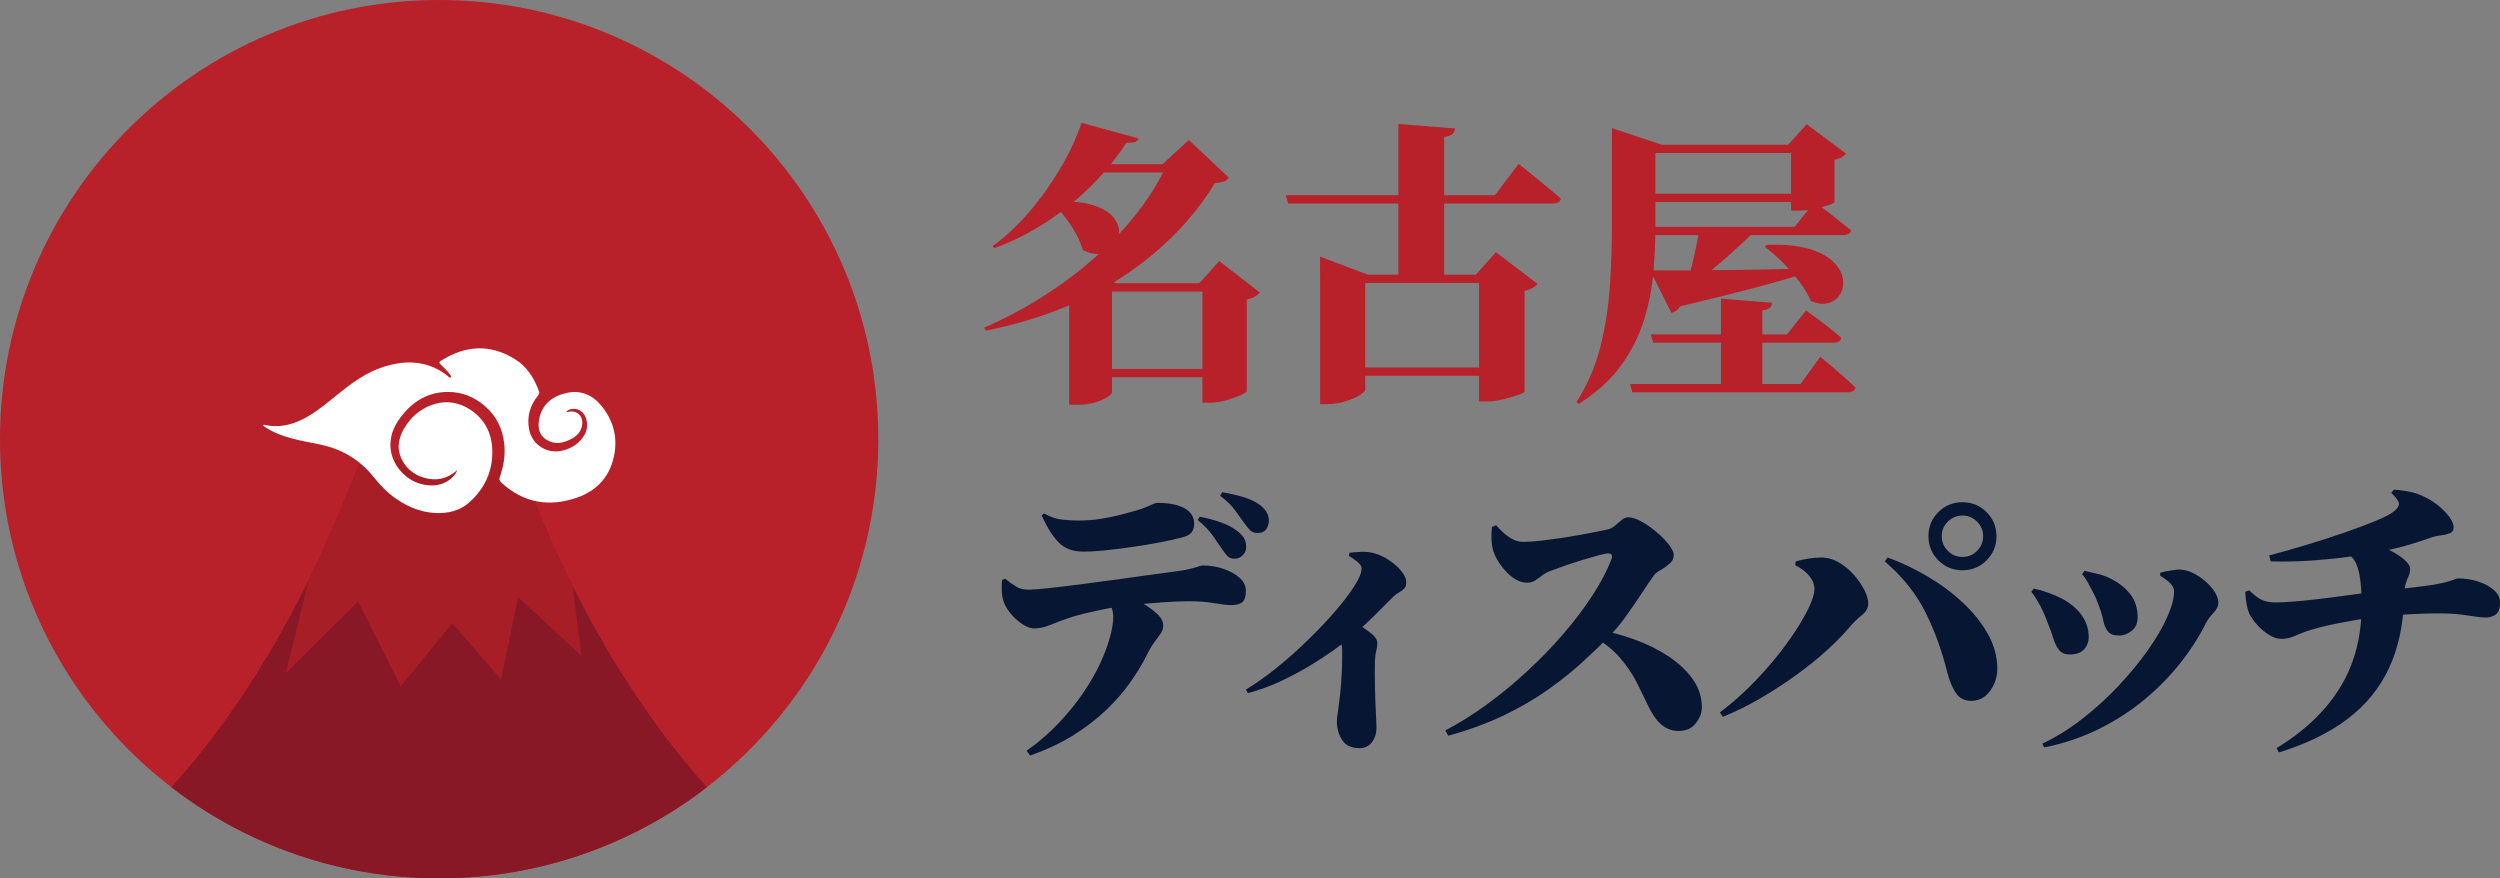 <?xml version="1.0" encoding="UTF-8"?>
<svg id="Layer_2" data-name="Layer 2" xmlns="http://www.w3.org/2000/svg" viewBox="0 0 439.68 154.47">
  <rect x="0" y="0" width="439.68" height="154.47" fill="#808080" stroke="none"/>
  <defs>
    <style>
      .cls-1 {
        fill: #b8202a;
      }

      .cls-1, .cls-2, .cls-3, .cls-4, .cls-5 {
        stroke-width: 0px;
      }

      .cls-2 {
        fill: #891826;
      }

      .cls-3 {
        fill: #071632;
      }

      .cls-4 {
        fill: #a81e27;
      }

      .cls-5 {
        fill: #fff;
      }
    </style>
  </defs>
  <g id="Layer_1-2" data-name="Layer 1">
    <g>
      <g>
        <path class="cls-1" d="M205.23,28.88h-.78l4.63-4.26,7.02,6.6c-.21.35-.48.58-.83.7-.35.12-.88.22-1.61.29-3.85,6.31-9.16,11.73-15.93,16.27-6.77,4.54-14.89,7.76-24.35,9.67l-.31-.52c4.78-2.08,9.28-4.61,13.49-7.59,4.21-2.98,7.93-6.27,11.15-9.87,3.22-3.6,5.73-7.36,7.54-11.28ZM190.21,21.6l10.03,2.75c-.1.28-.29.48-.57.6-.28.12-.8.16-1.56.13-1.63,2.56-3.65,5.05-6.05,7.46-2.41,2.41-5.07,4.57-7.98,6.47-2.91,1.91-5.98,3.45-9.2,4.63l-.31-.36c2.22-1.59,4.34-3.57,6.37-5.92s3.85-4.9,5.48-7.64c1.63-2.74,2.89-5.44,3.79-8.11ZM185.48,35.53c2.77-.17,4.99,0,6.65.52s2.87,1.21,3.61,2.08c.74.87,1.11,1.77,1.09,2.7-.02.94-.31,1.75-.88,2.44-.57.69-1.34,1.14-2.31,1.33-.97.19-2.04-.03-3.22-.65-.28-1-.7-2.01-1.27-3.01-.57-1-1.21-1.95-1.9-2.83-.69-.88-1.39-1.64-2.08-2.26l.31-.31ZM189.07,28.88h19.39v1.45h-20.43l1.04-1.45ZM195.57,49.82v19.23c0,.14-.24.38-.73.73-.48.35-1.19.67-2.1.96s-2.02.44-3.3.44h-1.4v-18.81l3.38-4.31,4.89,1.77h-.73ZM192.09,49.82h23.96v1.46h-23.96v-1.46ZM192.19,64.89h22.71v1.45h-22.71v-1.45ZM211.47,49.82h-.57l3.53-3.9,7.12,5.51c-.17.24-.44.48-.8.7-.36.23-.86.41-1.48.55v16.11c0,.14-.36.37-1.07.7-.71.33-1.57.63-2.57.91-1.01.28-1.96.42-2.86.42h-1.3v-21Z"/>
        <path class="cls-1" d="M226.13,34.33h36.8l4.16-5.51c1,.8,1.9,1.52,2.68,2.16.78.64,1.59,1.31,2.44,2,.85.69,1.62,1.35,2.31,1.98-.14.55-.66.83-1.56.83h-46.41l-.42-1.45ZM232.16,48.31v-3.17l8.42,3.17h24.74v1.46h-25.21v18.76c0,.24-.34.57-1.01.99-.68.42-1.53.78-2.57,1.09-1.04.31-2.11.47-3.22.47h-1.14v-22.76ZM234.91,64.63h29.88v1.46h-29.88v-1.46ZM245.93,21.81l9.98.78c-.04.38-.18.7-.44.96-.26.26-.75.44-1.48.55v25.26h-8.06v-27.55ZM260.12,48.31h-.57l3.53-3.95,7.33,5.56c-.17.24-.45.48-.83.7-.38.23-.87.41-1.45.55v17.67c0,.14-.38.35-1.14.62s-1.65.54-2.68.78c-1.02.24-1.97.36-2.83.36h-1.35v-22.3Z"/>
        <path class="cls-1" d="M283.5,25.45v-2.91l8.73,2.91h-1.09v14.29c0,2.53-.11,5.19-.34,7.98-.23,2.79-.76,5.59-1.61,8.39-.85,2.81-2.18,5.48-4,8.03-1.82,2.55-4.32,4.84-7.51,6.89l-.42-.31c1.94-3.05,3.34-6.31,4.21-9.77.87-3.46,1.42-7.01,1.66-10.63.24-3.62.36-7.15.36-10.58v-14.29ZM286.57,25.45h32.12v1.46h-32.12v-1.46ZM286.67,67.54h29.99l3.48-4.78c.83.69,1.58,1.32,2.24,1.87.66.55,1.34,1.14,2.05,1.77.71.62,1.34,1.21,1.9,1.77-.14.55-.62.83-1.46.83h-37.78l-.42-1.46ZM286.73,34.07h32.38v1.46h-32.38v-1.46ZM288.03,39.89h27.6l3.48-4.37c.87.62,1.64,1.2,2.31,1.71.68.52,1.38,1.07,2.1,1.64.73.57,1.4,1.12,2.03,1.64-.14.55-.62.83-1.46.83h-35.65l-.42-1.46ZM290.21,47.53c1.63.03,3.85.04,6.68.03,2.82-.02,6.03-.05,9.62-.1,3.59-.05,7.32-.13,11.2-.23l.05.73c-2.32.76-5.27,1.62-8.84,2.57-3.57.95-8.06,2.07-13.46,3.35-.17.35-.4.61-.68.78-.28.17-.55.29-.83.36l-3.74-7.48ZM290.31,58.81h23.96l3.38-4.21c1.42,1.04,2.62,1.93,3.59,2.68s1.84,1.46,2.6,2.16c-.14.55-.62.83-1.45.83h-31.65l-.42-1.46ZM298.99,39.89h10.34c-1.11,1.14-2.35,2.35-3.72,3.61-1.37,1.27-2.75,2.48-4.13,3.64-1.39,1.16-2.69,2.14-3.9,2.94h-.94c.28-.9.56-1.95.86-3.14.29-1.2.57-2.42.83-3.69.26-1.26.48-2.38.65-3.35ZM302.68,52.52l8.99.73c-.04.35-.17.63-.39.86s-.67.39-1.33.49v13.98h-7.28v-16.06ZM310.74,43.06c3.01-.1,5.47.13,7.38.7,1.91.57,3.33,1.33,4.29,2.26.95.94,1.52,1.92,1.69,2.94.17,1.02.03,1.92-.42,2.7-.45.78-1.13,1.32-2.03,1.61-.9.3-1.96.18-3.17-.34-.52-1.18-1.22-2.35-2.11-3.51-.88-1.16-1.85-2.27-2.91-3.33-1.06-1.06-2.09-1.95-3.09-2.68l.36-.36ZM315,25.45h-.52l3.27-3.59,6.91,5.15c-.14.21-.37.42-.7.62-.33.21-.77.36-1.33.47v7.48c-.04.1-.42.28-1.14.52s-1.57.46-2.52.65c-.95.19-1.83.29-2.62.29h-1.35v-11.59Z"/>
        <path class="cls-3" d="M181.95,110.53c-.66,0-1.37-.25-2.13-.75-.76-.5-1.45-1.12-2.05-1.85-.61-.73-1.01-1.4-1.22-2.03-.21-.55-.33-1.18-.36-1.87-.04-.69-.02-1.37.05-2.03l.52-.21c.76.59,1.43,1.06,2,1.4.57.35,1.29.52,2.16.52.69,0,1.83-.09,3.4-.26,1.58-.17,3.39-.39,5.43-.65,2.04-.26,4.13-.54,6.26-.83,2.13-.29,4.11-.57,5.95-.83,1.84-.26,3.33-.46,4.47-.6,1.14-.14,2.06-.29,2.76-.47.69-.17,1.22-.32,1.58-.44.36-.12.6-.18.7-.18,1.32,0,2.55.2,3.72.6,1.16.4,2.1.93,2.83,1.58.73.66,1.09,1.4,1.09,2.24,0,1.07-.23,1.77-.68,2.08-.45.31-1.07.47-1.87.47-.66,0-1.66-.11-3.01-.34-1.35-.23-2.84-.34-4.47-.34-1.45,0-3.09.07-4.91.21-1.82.14-3.7.31-5.64.52-1.18.1-2.47.29-3.87.57-1.4.28-2.74.57-4,.88-1.27.31-2.28.61-3.04.88-.9.31-1.85.68-2.86,1.09-1.01.42-1.94.62-2.81.62ZM180.55,132.04c2.15-1.52,4.04-3.16,5.69-4.91,1.64-1.75,3.07-3.52,4.29-5.3,1.21-1.78,2.21-3.53,2.99-5.22.78-1.7,1.35-3.25,1.72-4.65s.55-2.57.55-3.51c0-.52-.1-1.07-.31-1.64-.21-.57-.57-1.1-1.09-1.58l4.11-.57c1.25.69,2.32,1.33,3.22,1.92.9.59,1.6,1.16,2.11,1.71.5.55.75,1.13.75,1.72,0,.49-.14.94-.42,1.35s-.63.91-1.07,1.48c-.43.57-.91,1.38-1.43,2.42-.76,1.52-1.72,3.11-2.89,4.76-1.16,1.65-2.57,3.27-4.24,4.86-1.66,1.59-3.59,3.08-5.79,4.44-2.2,1.37-4.72,2.55-7.56,3.56l-.62-.83ZM190.47,97.01c-1.8,0-3.22-.53-4.26-1.59-1.04-1.06-2.04-2.64-3.01-4.76l.42-.36c1.11.62,2.17.99,3.17,1.09,1,.1,1.94.16,2.81.16,1.39,0,2.74-.1,4.05-.31,1.32-.21,2.52-.46,3.61-.75,1.09-.29,1.95-.53,2.57-.7.8-.24,1.43-.47,1.9-.68.47-.21.84-.37,1.12-.49.28-.12.5-.18.68-.18,2.04,0,3.64.31,4.78.94,1.14.62,1.71,1.54,1.71,2.75,0,.59-.15,1.08-.44,1.48-.29.4-.86.7-1.69.91-1.04.28-2.33.56-3.87.86-1.54.3-3.15.56-4.83.81-1.68.24-3.28.44-4.81.6-1.52.16-2.82.23-3.9.23ZM217.14,98.26c-.49,0-.87-.12-1.14-.36-.28-.24-.61-.64-.99-1.2-.45-.66-1-1.45-1.64-2.39s-1.55-1.89-2.73-2.86l.36-.57c1.32.24,2.57.58,3.77,1.01,1.2.43,2.17.96,2.94,1.59.52.42.89.83,1.12,1.25.23.42.34.92.34,1.51,0,.52-.2.99-.6,1.4-.4.42-.88.62-1.43.62ZM221.24,93.74c-.55,0-.98-.13-1.27-.39-.3-.26-.67-.7-1.12-1.33-.49-.69-1.04-1.46-1.66-2.31-.62-.85-1.49-1.69-2.6-2.52l.36-.62c1.42.24,2.64.52,3.66.83,1.02.31,1.88.69,2.57,1.14.62.38,1.11.83,1.46,1.35.35.52.52,1.07.52,1.66,0,.52-.15,1.01-.44,1.48-.29.47-.79.7-1.48.7Z"/>
        <path class="cls-3" d="M219.11,121.28c1.73-1.04,3.53-2.31,5.4-3.82,1.87-1.51,3.7-3.13,5.48-4.86,1.78-1.73,3.39-3.42,4.81-5.07,1.42-1.64,2.55-3.14,3.4-4.47.85-1.33,1.27-2.36,1.27-3.09,0-.38-.26-.78-.78-1.2-.52-.42-1.01-.74-1.45-.99l.1-.57c.62-.07,1.32-.12,2.08-.16.76-.03,1.52.05,2.29.26.9.24,1.78.66,2.65,1.25.87.59,1.58,1.23,2.13,1.92.55.69.83,1.33.83,1.92,0,.49-.11.85-.34,1.09-.23.24-.51.46-.86.65-.35.19-.71.46-1.09.81-.87.87-2,2-3.4,3.4-1.4,1.4-2.92,2.76-4.55,4.08-.59.49-1.46,1.14-2.62,1.98-1.16.83-2.53,1.72-4.11,2.68-1.58.95-3.29,1.86-5.14,2.73-1.85.87-3.77,1.56-5.74,2.08l-.36-.62ZM239.02,131.57c-1.35,0-2.34-.47-2.96-1.4-.62-.94-.94-2.04-.94-3.33,0-.38.04-.83.13-1.35.09-.52.16-1.09.23-1.71.17-1.25.29-2.35.36-3.3.07-.95.12-1.79.16-2.52.03-.73.05-1.37.05-1.92v-1.51c0-.73-.1-1.36-.31-1.9-.21-.54-.45-1.08-.73-1.64l2.6-2.13c1.21.87,2.29,1.63,3.22,2.29.94.66,1.4,1.32,1.4,1.98,0,.42-.06.85-.18,1.3-.12.45-.2,1.01-.23,1.66-.04,1.63-.04,3.26,0,4.89.03,1.63.09,3.08.16,4.34.07,1.27.1,2.19.1,2.78,0,.9-.26,1.71-.78,2.42-.52.71-1.28,1.07-2.29,1.07Z"/>
        <path class="cls-3" d="M254.19,128.46c2.46-1.28,4.91-2.82,7.35-4.6,2.44-1.78,4.81-3.73,7.09-5.85,2.29-2.11,4.4-4.3,6.34-6.55,1.94-2.25,3.64-4.5,5.09-6.73,1.45-2.23,2.56-4.34,3.33-6.31.28-.73.09-1.09-.57-1.09-.31,0-.88.11-1.71.34-.83.23-1.78.5-2.86.83-1.07.33-2.1.67-3.09,1.01-.99.35-1.79.64-2.42.88-.59.21-1.09.48-1.51.81-.42.33-.82.62-1.22.88-.4.26-.88.39-1.43.39-.9,0-1.77-.32-2.6-.96s-1.55-1.4-2.16-2.29c-.61-.88-1.01-1.69-1.22-2.42-.17-.66-.27-1.33-.29-2.03-.02-.69,0-1.39.08-2.08l.73-.31c.45.52.94,1.01,1.46,1.46s1.06.81,1.61,1.07c.55.26,1.13.39,1.71.39.8,0,1.74-.06,2.83-.18,1.09-.12,2.24-.27,3.43-.44,1.2-.17,2.36-.36,3.51-.57,1.14-.21,2.16-.4,3.04-.57.88-.17,1.55-.31,2-.42.48-.1.93-.33,1.33-.68.4-.35.79-.68,1.17-.99.38-.31.78-.47,1.2-.47.62,0,1.39.25,2.29.75.9.5,1.78,1.12,2.65,1.85.86.73,1.58,1.46,2.16,2.21.57.75.86,1.36.86,1.85,0,.55-.24,1.05-.73,1.48-.49.43-1.01.81-1.56,1.12-.55.31-.94.61-1.14.88-.66.9-1.41,2-2.26,3.3-.85,1.3-1.78,2.65-2.78,4.05-1.01,1.4-2.11,2.71-3.33,3.92-1.18,1.18-2.61,2.54-4.29,4.08-1.68,1.54-3.65,3.12-5.9,4.73-2.25,1.61-4.84,3.13-7.77,4.55-2.93,1.42-6.23,2.63-9.9,3.64l-.52-.94ZM295.3,128.56c-.8,0-1.52-.16-2.16-.49-.64-.33-1.21-.8-1.71-1.4-.5-.61-.96-1.33-1.38-2.16-.73-1.52-1.47-3.04-2.23-4.55-.76-1.51-1.78-2.98-3.04-4.42-1.26-1.44-3.02-2.78-5.27-4.03l.73-.94c2.46.42,4.82,1.03,7.09,1.85,2.27.81,4.3,1.82,6.11,3.01,1.8,1.2,3.23,2.55,4.29,4.05,1.06,1.51,1.58,3.16,1.58,4.96,0,.94-.36,1.85-1.07,2.76-.71.9-1.69,1.35-2.94,1.35Z"/>
        <path class="cls-3" d="M302.48,125.29c1.77-1.32,3.47-2.79,5.12-4.42,1.65-1.63,3.16-3.29,4.55-4.99,1.39-1.7,2.6-3.34,3.64-4.94,1.04-1.59,1.85-3.03,2.44-4.31.59-1.28.88-2.29.88-3.01,0-.55-.13-1.07-.39-1.56-.26-.48-.63-.95-1.12-1.4-.49-.45-1.11-.87-1.87-1.25l.1-.68c.59-.17,1.3-.33,2.13-.47.83-.14,1.61-.21,2.34-.21,1.07,0,2.11.29,3.09.86.99.57,1.87,1.3,2.65,2.18.78.88,1.39,1.78,1.85,2.68.45.9.68,1.7.68,2.39,0,.76-.37,1.44-1.12,2.03-.75.59-1.43,1.25-2.05,1.98-1.07,1.28-2.42,2.66-4.03,4.13-1.61,1.47-3.42,2.94-5.43,4.39-2.01,1.46-4.11,2.82-6.31,4.11-2.2,1.28-4.41,2.37-6.63,3.27l-.52-.78ZM346.86,123.26c-1.28.04-2.23-.42-2.86-1.35-.62-.94-1.13-2.13-1.51-3.59-.94-3.81-2.22-7.35-3.85-10.63-1.63-3.27-4.02-6.26-7.17-8.96l.52-.68c2.39.87,4.73,1.98,7.02,3.33,2.29,1.35,4.35,2.88,6.18,4.6,1.84,1.71,3.3,3.53,4.39,5.46,1.09,1.92,1.65,3.91,1.69,5.95.03.97-.14,1.91-.52,2.81-.38.9-.9,1.63-1.56,2.18-.66.55-1.44.85-2.34.88ZM345.14,100.29c-1.66,0-3.08-.58-4.24-1.74-1.16-1.16-1.74-2.57-1.74-4.24s.58-3.07,1.74-4.24c1.16-1.16,2.57-1.74,4.24-1.74s3.07.58,4.24,1.74c1.16,1.16,1.74,2.57,1.74,4.24s-.58,3.08-1.74,4.24c-1.16,1.16-2.57,1.74-4.24,1.74ZM345.14,97.95c1,0,1.86-.35,2.57-1.07s1.07-1.57,1.07-2.57-.36-1.86-1.07-2.57c-.71-.71-1.57-1.07-2.57-1.07s-1.86.36-2.57,1.07-1.07,1.57-1.07,2.57.35,1.86,1.07,2.57c.71.71,1.57,1.07,2.57,1.07Z"/>
        <path class="cls-3" d="M364.01,115.1c-.87,0-1.51-.28-1.92-.83-.42-.55-.75-1.26-1.01-2.13-.26-.87-.6-1.78-1.01-2.76-.45-1.21-.91-2.24-1.38-3.09-.47-.85-.94-1.58-1.43-2.21l.42-.57c.83.17,1.63.4,2.39.68.76.28,1.37.52,1.82.73,1.7.76,3.03,1.76,4,2.99.97,1.23,1.45,2.61,1.45,4.13,0,.87-.28,1.59-.83,2.18-.55.59-1.39.88-2.49.88ZM359.18,130.79c2.42-1.14,4.77-2.6,7.04-4.37,2.27-1.77,4.38-3.69,6.34-5.77,1.96-2.08,3.67-4.16,5.15-6.24,1.47-2.08,2.62-4.03,3.43-5.85.81-1.82,1.22-3.33,1.22-4.55,0-.52-.24-1.01-.73-1.48-.49-.47-1.06-.89-1.71-1.27v-.52c.42-.14.94-.26,1.56-.36.62-.1,1.16-.17,1.61-.21.76-.03,1.56.14,2.39.52.83.38,1.6.87,2.31,1.48.71.61,1.28,1.25,1.71,1.92s.65,1.33.65,1.95c0,.55-.29,1.14-.86,1.74-.57.61-1.01,1.2-1.33,1.79-1.18,2.39-2.68,4.74-4.5,7.04-1.82,2.3-3.93,4.45-6.34,6.45-2.41,1.99-5.09,3.72-8.03,5.17-2.95,1.45-6.13,2.53-9.56,3.22l-.36-.68ZM372.69,111.77c-.94,0-1.59-.24-1.98-.73-.38-.48-.66-1.16-.83-2.03-.17-.87-.49-1.85-.94-2.96-.17-.52-.43-1.12-.78-1.79-.35-.68-.69-1.33-1.04-1.95-.35-.62-.66-1.06-.94-1.3l.42-.62c.83.21,1.61.39,2.34.55s1.47.42,2.23.81c1.46.73,2.62,1.65,3.48,2.75.87,1.11,1.3,2.46,1.3,4.05,0,1.04-.35,1.84-1.04,2.39-.69.55-1.44.83-2.23.83Z"/>
        <path class="cls-3" d="M401.12,112.34c-.66,0-1.37-.24-2.13-.73-.76-.48-1.46-1.08-2.08-1.79-.62-.71-1.07-1.36-1.35-1.95-.38-.97-.61-2.23-.68-3.79l.68-.26c.94.9,1.72,1.48,2.36,1.74.64.26,1.34.39,2.11.39.94,0,2.07-.05,3.4-.16,1.33-.1,2.74-.24,4.21-.42,1.47-.17,2.9-.35,4.29-.55,1.39-.19,2.62-.36,3.69-.49,1.07-.14,1.89-.24,2.44-.31,1.56-.17,2.89-.32,4-.44s2.1-.23,2.96-.34c.87-.1,1.66-.21,2.39-.31,1.11-.17,1.99-.35,2.65-.52.66-.17,1.16-.33,1.51-.47.35-.14.59-.21.73-.21,1.25,0,2.43.18,3.56.55s2.04.87,2.76,1.51c.71.64,1.07,1.36,1.07,2.16,0,1.04-.24,1.74-.73,2.1-.49.36-1.07.55-1.77.55s-1.77-.12-3.22-.36c-1.46-.24-2.96-.36-4.52-.36-1.04,0-1.99,0-2.86.03-.87.02-1.72.05-2.55.1-.83.05-1.66.1-2.49.16-.83.05-1.71.13-2.65.23-1.04.1-2.22.26-3.53.47s-2.63.44-3.95.7c-1.32.26-2.51.53-3.59.81-1.07.28-1.89.52-2.44.73-.73.28-1.41.55-2.05.83s-1.38.42-2.21.42ZM399.09,97.69c2.08-.55,4.27-1.18,6.57-1.87,2.3-.69,4.53-1.41,6.68-2.16,2.15-.74,4.01-1.45,5.59-2.1,1.58-.66,2.64-1.23,3.2-1.71.55-.45.81-.88.78-1.3-.04-.42-.49-1.04-1.35-1.87l.47-.57c1.77.14,3.14.39,4.13.75.99.36,1.93.84,2.83,1.43.83.55,1.63,1.27,2.39,2.13.76.87,1.14,1.66,1.14,2.39,0,.49-.23.81-.68.99-.45.17-.98.29-1.58.36-.61.07-1.15.19-1.64.36-1.39.49-2.62.89-3.72,1.22-1.09.33-2.14.61-3.14.83-1.01.23-2.11.46-3.33.7-.76.14-2.07.34-3.92.6-1.85.26-4.01.49-6.47.68-2.46.19-5.02.25-7.69.18l-.26-1.04ZM400.39,131.57c2.6-1.59,4.83-3.3,6.7-5.12,1.87-1.82,3.42-3.77,4.65-5.85,1.23-2.08,2.14-4.3,2.73-6.65.59-2.36.88-4.87.88-7.54,0-1.56-.07-2.94-.21-4.16-.14-1.21-.39-2.24-.75-3.09-.36-.85-.93-1.46-1.69-1.85l5.2-1.35c1.25.31,2.32.73,3.22,1.25.9.52,1.58,1.03,2.05,1.53.47.5.7.91.7,1.22,0,.52-.09.96-.26,1.33-.17.36-.35.83-.52,1.4-.17.57-.28,1.45-.31,2.62-.1,4.57-.97,8.62-2.6,12.14-1.63,3.52-4.05,6.51-7.28,8.96-3.22,2.46-7.26,4.43-12.11,5.92l-.42-.78Z"/>
      </g>
      <g>
        <g>
          <path class="cls-1" d="M154.47,77.23c0,24.93-11.81,47.09-30.14,61.21-3.9,3.02-8.11,5.67-12.56,7.89-10.4,5.21-22.13,8.14-34.54,8.14s-24.15-2.93-34.53-8.14c-4.44-2.23-8.65-4.87-12.56-7.88-2.65-2.03-5.15-4.24-7.52-6.6C8.65,117.87,0,98.56,0,77.23S8.65,36.6,22.62,22.62C36.6,8.65,55.9,0,77.23,0s40.64,8.65,54.62,22.62c13.98,13.98,22.62,33.28,22.62,54.61Z"/>
          <g>
            <path class="cls-2" d="M124.33,138.44c-3.9,3.02-8.11,5.67-12.56,7.89-10.4,5.21-22.13,8.14-34.54,8.14s-24.15-2.93-34.53-8.14c-4.44-2.23-8.65-4.87-12.56-7.88,7.72-8.55,16.22-20.36,24.17-36.47l.02-.04c.28-.57.57-1.15.84-1.73.28-.58.56-1.16.84-1.76.56-1.18,1.11-2.38,1.65-3.61.1-.25.22-.49.33-.74.53-1.16,1.04-2.34,1.54-3.54.29-.69.58-1.4.87-2.1.16-.38.32-.76.47-1.15.26-.65.53-1.31.79-1.97.11-.28.22-.58.34-.86.18-.45.35-.9.52-1.35.14-.35.28-.71.41-1.06.14-.36.26-.71.4-1.07h0s27.85,0,27.85,0c.38,1.02.75,2.02,1.14,3,.14.36.26.71.41,1.07.14.35.29.71.43,1.06.22.56.45,1.12.66,1.66.07.2.15.39.24.58.07.18.14.34.22.51.07.18.14.37.22.55.26.62.51,1.24.77,1.85.18.43.36.86.55,1.29.37.84.73,1.68,1.09,2.49.44.97.88,1.93,1.32,2.86.81,1.73,1.63,3.42,2.45,5.07h0c7.8,15.61,16.11,27.1,23.65,35.46Z"/>
            <path class="cls-4" d="M88.13,119.45l2.98-14.42,11.17,10.3-1.6-12.34c-3.29-6.58-6.5-13.88-9.52-21.99h-27.84c-2.86,7.68-5.89,14.64-9,20.95l-4.05,16.44,12.71-12.59,7.51,14.88,9.05-11.06,8.58,9.85Z"/>
          </g>
        </g>
        <path class="cls-5" d="M80.45,82.64c-.23.19-.46.4-.7.57-1.83,1.3-3.79,1.37-5.84.58-2.4-.93-3.98-3.4-3.78-5.63.12-1.32.65-2.45,1.39-3.51,1.24-1.77,2.9-3.01,4.96-3.61,2.17-.62,4.25-.26,6.15.96,2.6,1.67,3.86,4.14,3.95,7.16.11,3.71-1.35,6.81-4.11,9.25-1.26,1.12-2.86,1.68-4.56,1.8-3.06.2-5.77-.78-8.26-2.5-1.55-1.07-2.82-2.42-3.99-3.88-2.34-2.91-5.36-4.74-8.99-5.57-1.74-.4-3.52-.66-5.24-1.12-1.78-.48-3.52-1.11-5.05-2.2-.06-.04-.13-.08-.11-.18.1-.13.24-.04.35-.02,2.83.61,5.36-.19,7.76-1.63,1.75-1.05,3.29-2.36,4.87-3.64,2.53-2.04,5.12-4,8.29-4.98,2.65-.82,5.31-1.09,7.99-.16,1.21.42,2.32,1.05,3.3,1.88.12.1.26.3.42.16.2-.16.01-.33-.09-.48-.48-.65-1.06-1.22-1.65-1.78-.3-.28-.31-.44.05-.67,4.27-2.71,8.62-2.99,12.98-.29,2.16,1.33,3.45,3.39,4.28,5.75.09.26-.02.44-.18.64-1.43,1.76-2.01,3.75-1.58,6,.52,2.72,3.23,4.37,5.89,3.7,1.7-.43,3.05-1.31,3.92-2.9.72-1.32.42-3.27-.72-4.06-.79-.55-2.01-.49-2.51.12.1.16.23.06.34.03,1.5-.33,2.61.72,2.41,2.26-.16,1.18-.87,1.94-1.84,2.47-1.45.78-2.95,1.12-4.46.17-1.28-.81-1.52-2.09-1.29-3.46.45-2.69,2.25-4.21,4.95-4.78,2.41-.51,4.43.36,5.96,2.2,2.35,2.83,3.07,6.1,2.1,9.65-.91,3.31-3.16,5.48-6.33,6.58-4.91,1.7-9.41.95-13.31-2.65-.33-.3-.4-.58-.25-1.02.67-1.92,1-3.89.75-5.93-.31-2.58-1.38-4.75-3.35-6.47-1.87-1.63-4.04-2.52-6.51-2.52-3.28,0-5.89,1.44-7.95,3.94-1.29,1.56-2.19,3.29-2.2,5.37-.01,3.14,2.42,6.16,5.48,6.9,1.53.37,3,.36,4.4-.43.86-.48,1.54-1.16,1.92-2.12Z"/>
      </g>
    </g>
  </g>
</svg>